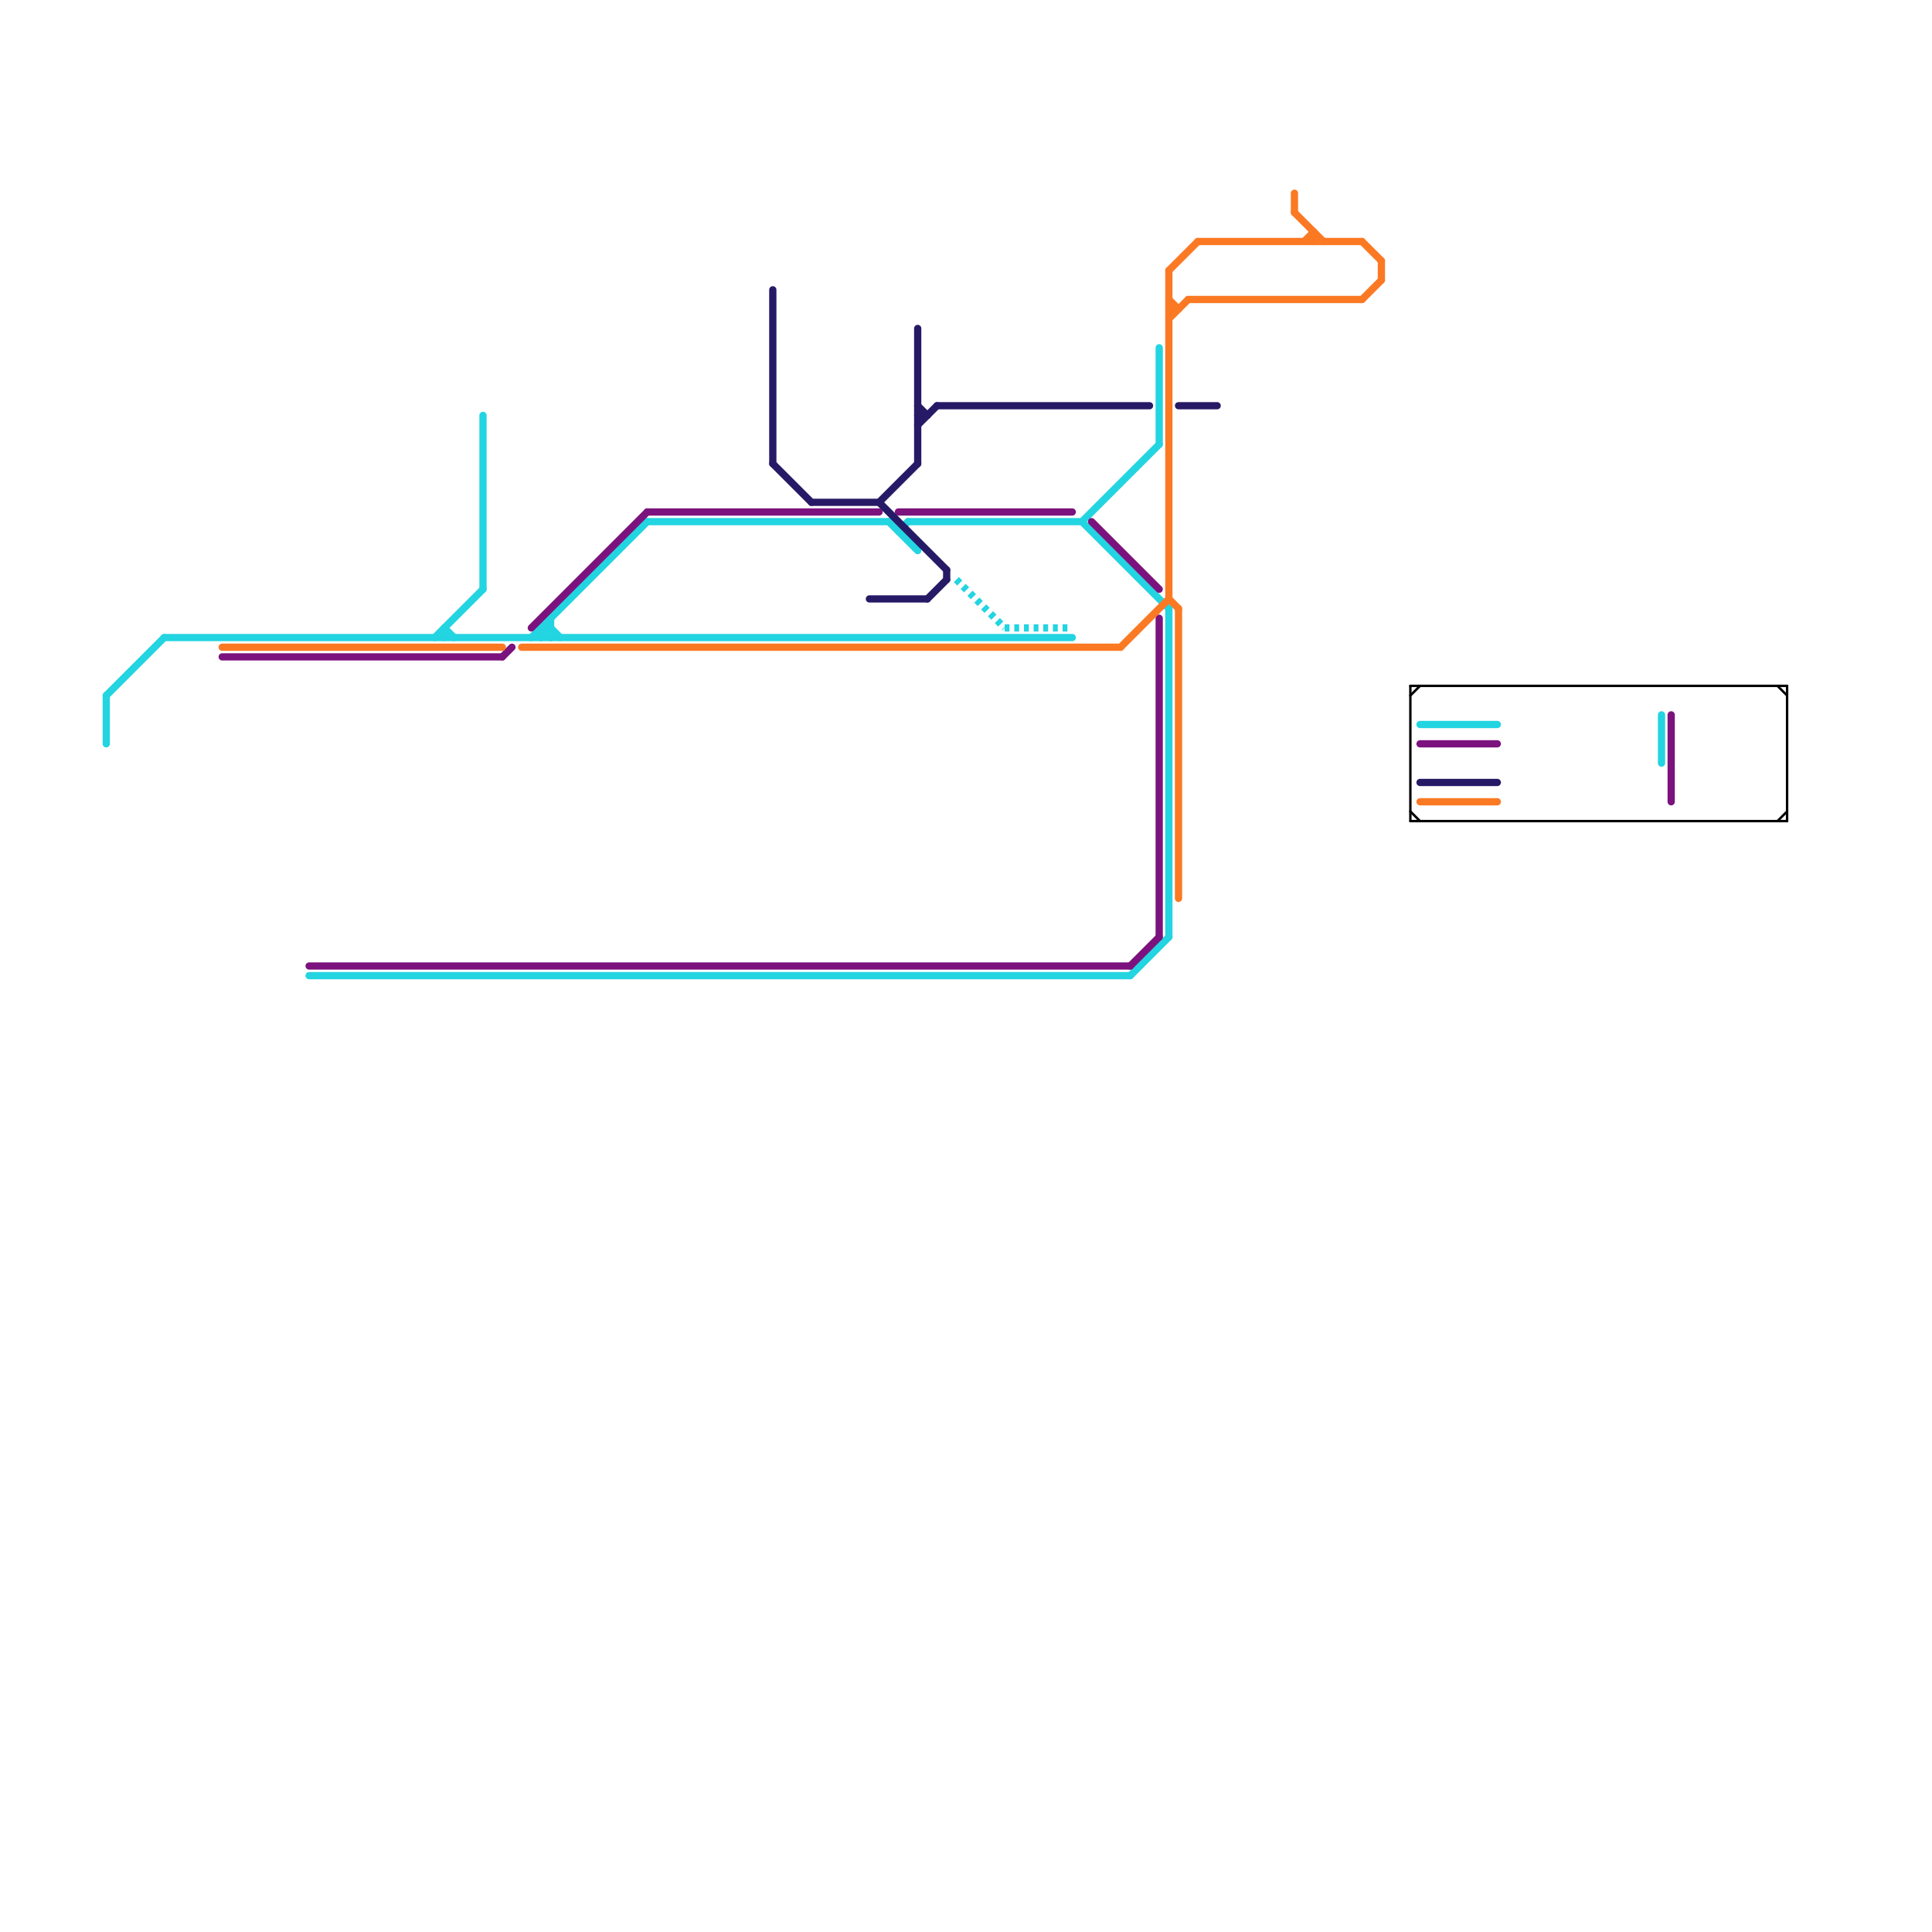 
<svg version="1.1" xmlns="http://www.w3.org/2000/svg" viewBox="0 0 200 200">
<style>text { font: 1px Helvetica; font-weight: 600; white-space: pre; dominant-baseline: central; } line { stroke-width: 0.75; fill: none; stroke-linecap: round; stroke-linejoin: round; } .c0 { stroke: #23d4e1 } .c1 { stroke: #7b127d } .c2 { stroke: #fb7923 } .c3 { stroke: #261a66 } .c4 { stroke: #000000 } .w2 { stroke-width: .75; }.w4 { stroke-width: .25; }.l2 { stroke-dasharray: .5 .5; stroke-linecap: butt; }</style><defs><g id="csm-000000"><circle r="0.4" fill="#000000"/><circle r="0.2" fill="#fff"/></g></defs><line class="c0 " x1="56" y1="66" x2="57" y2="65"/><line class="c0 " x1="93" y1="55" x2="94" y2="54"/><line class="c0 " x1="46" y1="65" x2="47" y2="66"/><line class="c0 " x1="147" y1="75" x2="155" y2="75"/><line class="c0 " x1="56" y1="65" x2="57" y2="65"/><line class="c0 " x1="67" y1="54" x2="92" y2="54"/><line class="c0 " x1="57" y1="65" x2="58" y2="66"/><line class="c0 " x1="55" y1="66" x2="67" y2="54"/><line class="c0 " x1="92" y1="54" x2="95" y2="57"/><line class="c0 " x1="112" y1="54" x2="121" y2="63"/><line class="c0 " x1="45" y1="66" x2="50" y2="61"/><line class="c0 " x1="120" y1="36" x2="120" y2="46"/><line class="c0 " x1="32" y1="101" x2="117" y2="101"/><line class="c0 " x1="46" y1="65" x2="46" y2="66"/><line class="c0 " x1="112" y1="54" x2="120" y2="46"/><line class="c0 " x1="56" y1="65" x2="56" y2="66"/><line class="c0 " x1="17" y1="66" x2="111" y2="66"/><line class="c0 " x1="11" y1="72" x2="17" y2="66"/><line class="c0 " x1="94" y1="54" x2="112" y2="54"/><line class="c0 " x1="50" y1="43" x2="50" y2="61"/><line class="c0 " x1="121" y1="63" x2="121" y2="97"/><line class="c0 " x1="11" y1="72" x2="11" y2="77"/><line class="c0 " x1="117" y1="101" x2="121" y2="97"/><line class="c0 " x1="172" y1="74" x2="172" y2="79"/><line class="c0 " x1="57" y1="64" x2="57" y2="66"/><line class="c0 " x1="56" y1="65" x2="57" y2="66"/><line class="c0 l2" x1="104" y1="65" x2="111" y2="65"/><line class="c0 l2" x1="99" y1="60" x2="104" y2="65"/><line class="c1 " x1="173" y1="74" x2="173" y2="83"/><line class="c1 " x1="32" y1="100" x2="117" y2="100"/><line class="c1 " x1="23" y1="68" x2="52" y2="68"/><line class="c1 " x1="93" y1="53" x2="111" y2="53"/><line class="c1 " x1="55" y1="65" x2="67" y2="53"/><line class="c1 " x1="113" y1="54" x2="120" y2="61"/><line class="c1 " x1="52" y1="68" x2="53" y2="67"/><line class="c1 " x1="117" y1="100" x2="120" y2="97"/><line class="c1 " x1="147" y1="77" x2="155" y2="77"/><line class="c1 " x1="67" y1="53" x2="91" y2="53"/><line class="c1 " x1="120" y1="64" x2="120" y2="97"/><line class="c2 " x1="135" y1="25" x2="136" y2="24"/><line class="c2 " x1="23" y1="67" x2="52" y2="67"/><line class="c2 " x1="54" y1="67" x2="116" y2="67"/><line class="c2 " x1="121" y1="28" x2="121" y2="62"/><line class="c2 " x1="143" y1="27" x2="143" y2="29"/><line class="c2 " x1="147" y1="83" x2="155" y2="83"/><line class="c2 " x1="121" y1="32" x2="122" y2="32"/><line class="c2 " x1="124" y1="25" x2="141" y2="25"/><line class="c2 " x1="121" y1="62" x2="122" y2="63"/><line class="c2 " x1="136" y1="24" x2="136" y2="25"/><line class="c2 " x1="141" y1="31" x2="143" y2="29"/><line class="c2 " x1="123" y1="31" x2="141" y2="31"/><line class="c2 " x1="116" y1="67" x2="121" y2="62"/><line class="c2 " x1="134" y1="22" x2="137" y2="25"/><line class="c2 " x1="134" y1="20" x2="134" y2="22"/><line class="c2 " x1="141" y1="25" x2="143" y2="27"/><line class="c2 " x1="121" y1="33" x2="123" y2="31"/><line class="c2 " x1="121" y1="31" x2="122" y2="32"/><line class="c2 " x1="121" y1="28" x2="124" y2="25"/><line class="c2 " x1="122" y1="63" x2="122" y2="93"/><line class="c3 " x1="96" y1="62" x2="98" y2="60"/><line class="c3 " x1="97" y1="42" x2="119" y2="42"/><line class="c3 " x1="95" y1="34" x2="95" y2="48"/><line class="c3 " x1="95" y1="42" x2="96" y2="43"/><line class="c3 " x1="84" y1="52" x2="91" y2="52"/><line class="c3 " x1="95" y1="43" x2="96" y2="43"/><line class="c3 " x1="95" y1="44" x2="97" y2="42"/><line class="c3 " x1="80" y1="48" x2="84" y2="52"/><line class="c3 " x1="80" y1="30" x2="80" y2="48"/><line class="c3 " x1="122" y1="42" x2="126" y2="42"/><line class="c3 " x1="91" y1="52" x2="95" y2="48"/><line class="c3 " x1="91" y1="52" x2="98" y2="59"/><line class="c3 " x1="98" y1="59" x2="98" y2="60"/><line class="c3 " x1="90" y1="62" x2="96" y2="62"/><line class="c3 " x1="147" y1="81" x2="155" y2="81"/><line class="c4 w4" x1="146" y1="84" x2="147" y2="85"/><line class="c4 w4" x1="146" y1="71" x2="146" y2="85"/><line class="c4 w4" x1="146" y1="71" x2="185" y2="71"/><line class="c4 w4" x1="146" y1="85" x2="185" y2="85"/><line class="c4 w4" x1="146" y1="72" x2="147" y2="71"/><line class="c4 w4" x1="184" y1="85" x2="185" y2="84"/><line class="c4 w4" x1="184" y1="71" x2="185" y2="72"/><line class="c4 w4" x1="185" y1="71" x2="185" y2="85"/>
</svg>
